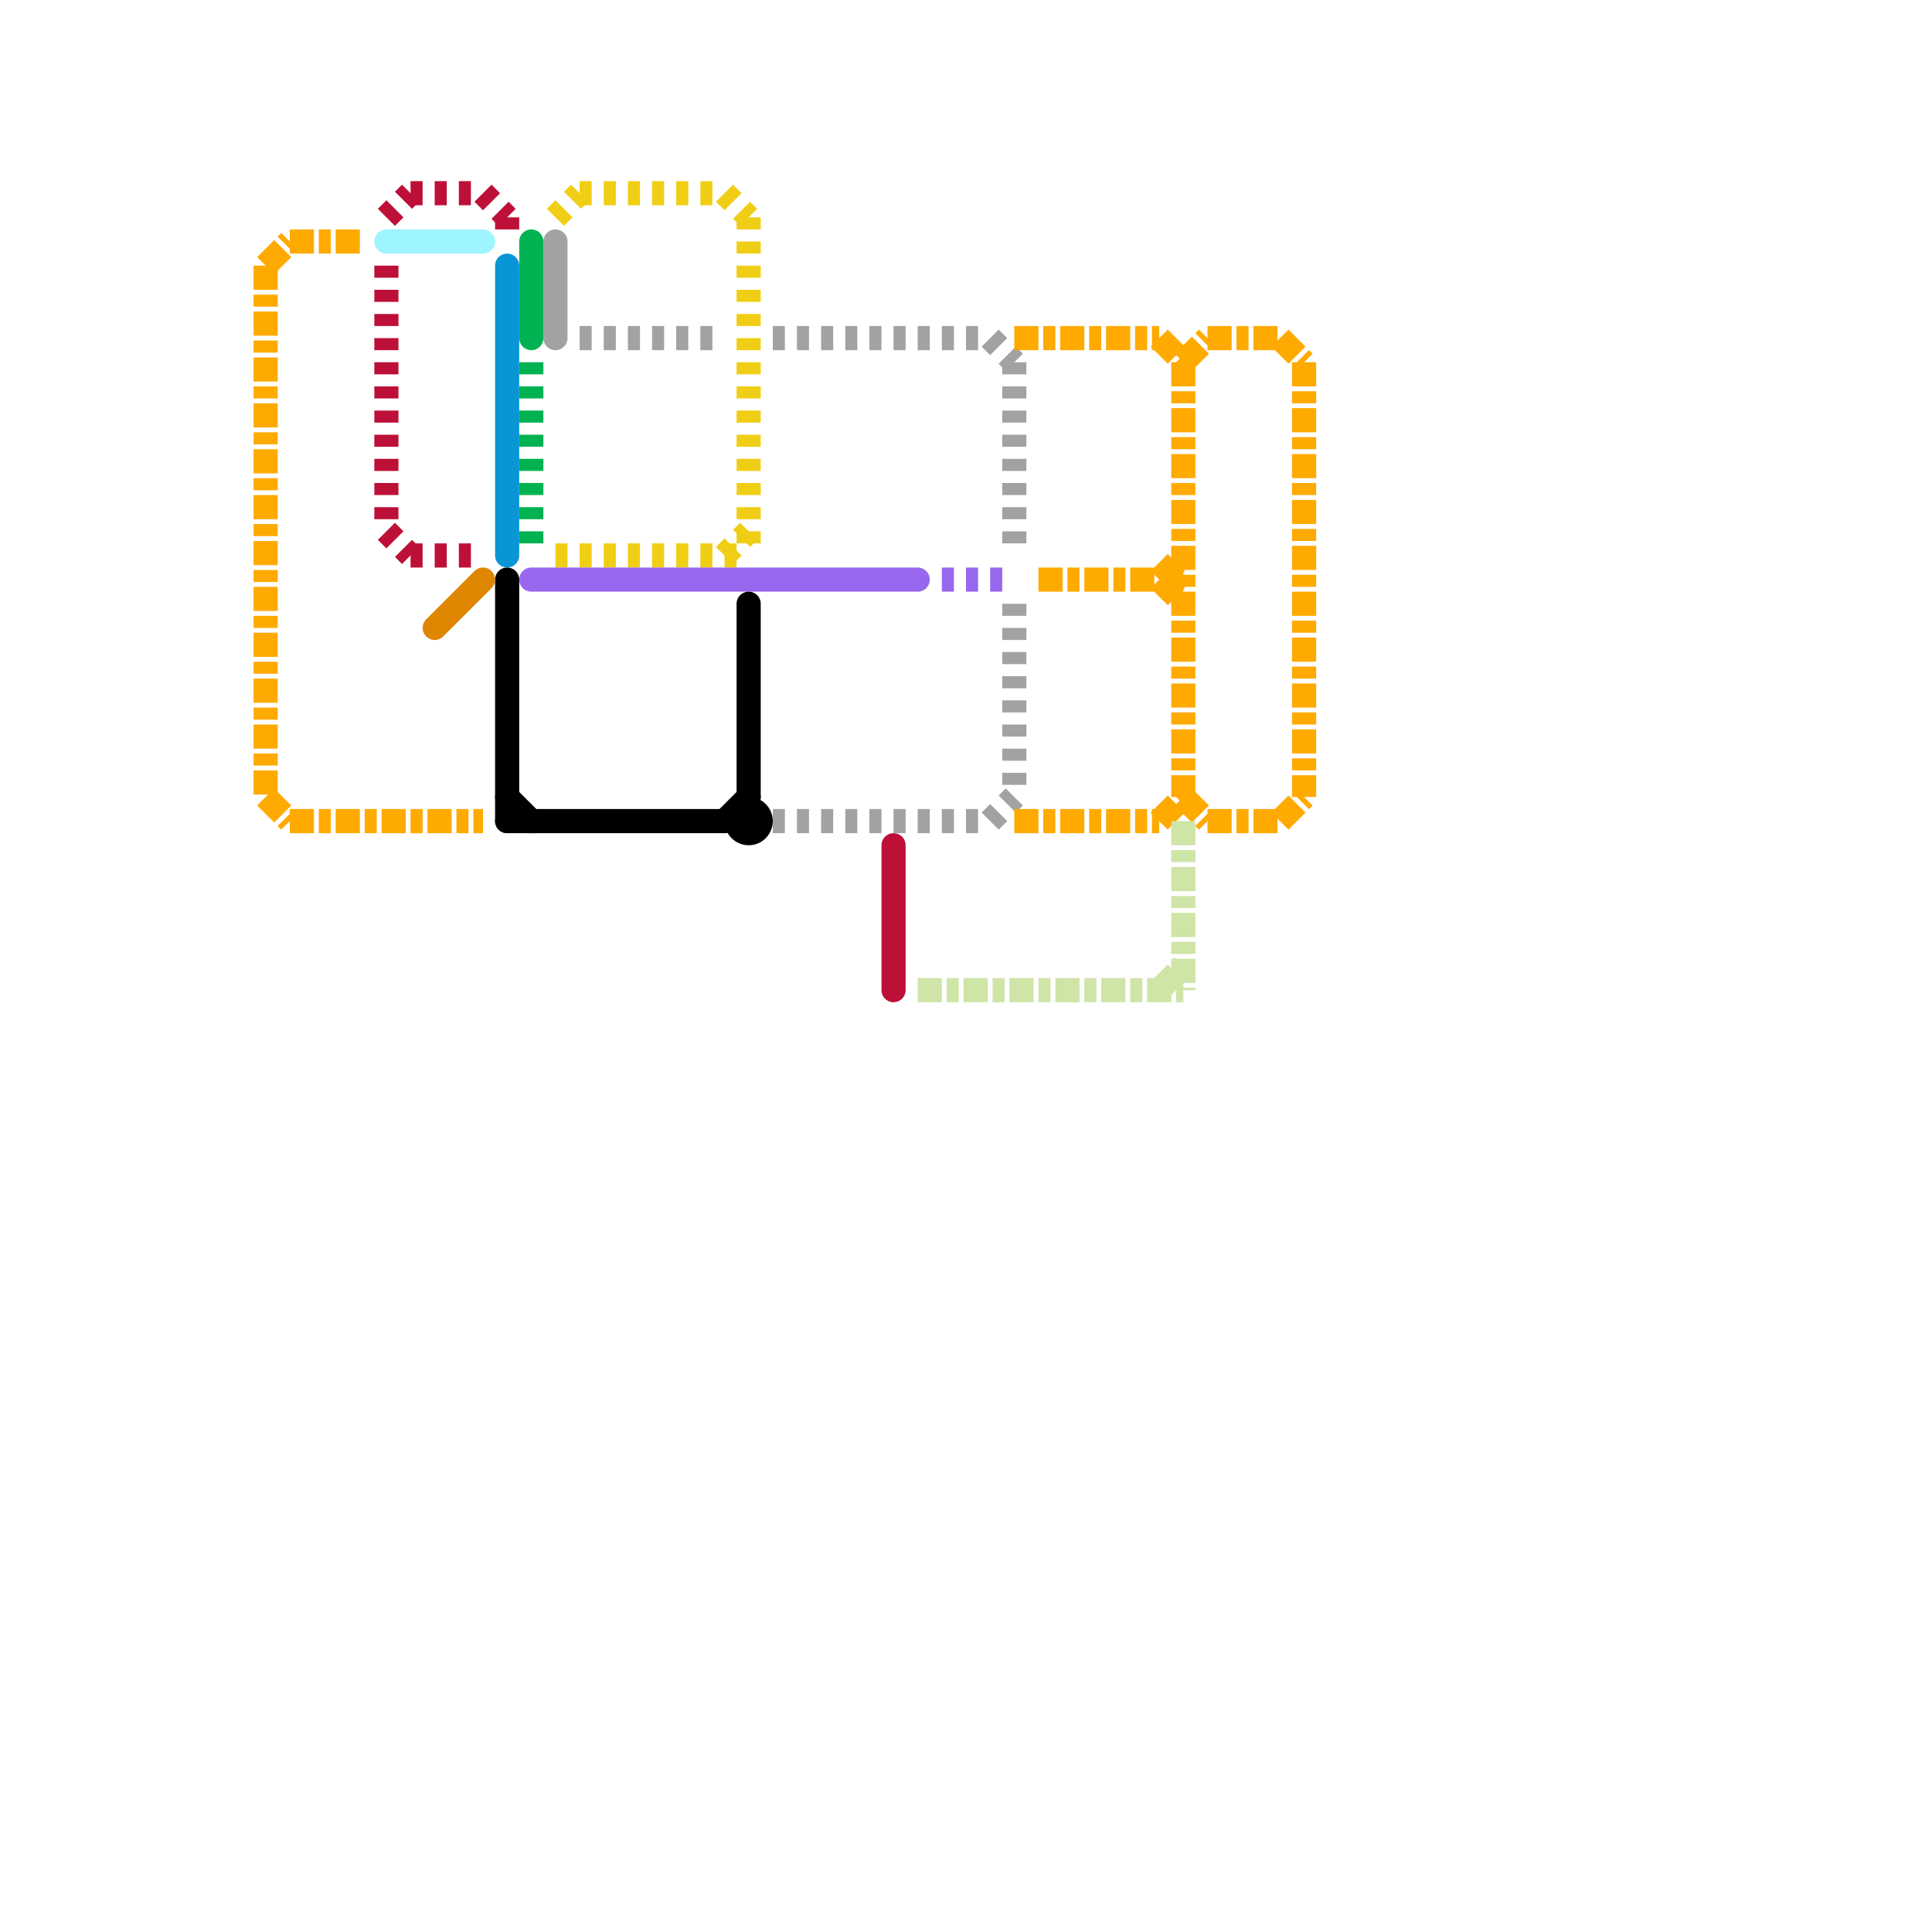 
<svg version="1.1" xmlns="http://www.w3.org/2000/svg" viewBox="0 0 80 80">
<style>text { font: 1px Helvetica; font-weight: 600; white-space: pre; dominant-baseline: central; } line { stroke-width: 1; fill: none; stroke-linecap: round; stroke-linejoin: round; } .c0 { stroke: #bd1038 } .c1 { stroke: #0896d7 } .c2 { stroke: #00b251 } .c3 { stroke: #f0ce15 } .c4 { stroke: #a2a2a2 } .c5 { stroke: #9768ee } .c6 { stroke: #000000 } .c7 { stroke: #9ef4ff } .c8 { stroke: #df8600 } .c9 { stroke: #ffaa00 } .c10 { stroke: #cfe4a7 } .w1 { stroke-width: 1; }.l2 { stroke-dasharray: .5 .5; stroke-linecap: butt; }.l7 { stroke-dasharray: 1 .2 .5 .2; stroke-linecap: butt; }</style><defs><g id="ct-xf"><circle r="0.5" fill="#fff" stroke="#000" stroke-width="0.2"/></g><g id="ct"><circle r="0.5" fill="#fff" stroke="#000" stroke-width="0.1"/></g></defs><line class="c0 l2" x1="21" y1="9" x2="21" y2="10"/><line class="c0 l2" x1="16" y1="9" x2="17" y2="8"/><line class="c0 l2" x1="16" y1="22" x2="17" y2="23"/><line class="c0 l2" x1="20" y1="8" x2="21" y2="9"/><line class="c0 l2" x1="17" y1="8" x2="20" y2="8"/><line class="c0 l2" x1="17" y1="23" x2="20" y2="23"/><line class="c0 l2" x1="16" y1="11" x2="16" y2="22"/><line class="c0 " x1="37" y1="35" x2="37" y2="41"/><line class="c1 " x1="21" y1="11" x2="21" y2="23"/><line class="c2 " x1="22" y1="10" x2="22" y2="14"/><line class="c2 l2" x1="22" y1="15" x2="22" y2="23"/><line class="c3 l2" x1="23" y1="23" x2="31" y2="23"/><line class="c3 l2" x1="24" y1="8" x2="30" y2="8"/><line class="c3 l2" x1="30" y1="23" x2="31" y2="22"/><line class="c3 l2" x1="31" y1="9" x2="31" y2="23"/><line class="c3 l2" x1="23" y1="9" x2="24" y2="8"/><line class="c3 l2" x1="30" y1="8" x2="31" y2="9"/><line class="c4 " x1="23" y1="10" x2="23" y2="14"/><line class="c4 l2" x1="41" y1="14" x2="42" y2="15"/><line class="c4 l2" x1="24" y1="14" x2="30" y2="14"/><line class="c4 l2" x1="42" y1="15" x2="42" y2="23"/><line class="c4 l2" x1="41" y1="34" x2="42" y2="33"/><line class="c4 l2" x1="32" y1="34" x2="41" y2="34"/><line class="c4 l2" x1="32" y1="14" x2="41" y2="14"/><line class="c4 l2" x1="42" y1="25" x2="42" y2="33"/><line class="c5 " x1="22" y1="24" x2="38" y2="24"/><line class="c5 l2" x1="39" y1="24" x2="42" y2="24"/><line class="c6 " x1="21" y1="24" x2="21" y2="34"/><line class="c6 " x1="21" y1="34" x2="30" y2="34"/><line class="c6 " x1="21" y1="33" x2="22" y2="34"/><line class="c6 " x1="30" y1="34" x2="31" y2="33"/><line class="c6 " x1="31" y1="25" x2="31" y2="33"/><circle cx="31" cy="34" r="1" fill="#000000" /><line class="c7 " x1="16" y1="10" x2="20" y2="10"/><line class="c8 " x1="18" y1="26" x2="20" y2="24"/><line class="c9 l7" x1="42" y1="14" x2="48" y2="14"/><line class="c9 l7" x1="48" y1="14" x2="49" y2="15"/><line class="c9 l7" x1="50" y1="14" x2="53" y2="14"/><line class="c9 l7" x1="49" y1="15" x2="50" y2="14"/><line class="c9 l7" x1="11" y1="11" x2="11" y2="33"/><line class="c9 l7" x1="48" y1="24" x2="49" y2="23"/><line class="c9 l7" x1="50" y1="34" x2="53" y2="34"/><line class="c9 l7" x1="43" y1="24" x2="49" y2="24"/><line class="c9 l7" x1="11" y1="11" x2="12" y2="10"/><line class="c9 l7" x1="53" y1="34" x2="54" y2="33"/><line class="c9 l7" x1="12" y1="34" x2="20" y2="34"/><line class="c9 l7" x1="48" y1="24" x2="49" y2="25"/><line class="c9 l7" x1="49" y1="33" x2="50" y2="34"/><line class="c9 l7" x1="49" y1="15" x2="49" y2="33"/><line class="c9 l7" x1="12" y1="10" x2="15" y2="10"/><line class="c9 l7" x1="54" y1="15" x2="54" y2="33"/><line class="c9 l7" x1="48" y1="34" x2="49" y2="33"/><line class="c9 l7" x1="53" y1="14" x2="54" y2="15"/><line class="c9 l7" x1="11" y1="33" x2="12" y2="34"/><line class="c9 l7" x1="42" y1="34" x2="48" y2="34"/><line class="c10 l7" x1="49" y1="34" x2="49" y2="41"/><line class="c10 l7" x1="38" y1="41" x2="49" y2="41"/><line class="c10 l7" x1="48" y1="41" x2="49" y2="40"/>
</svg>

